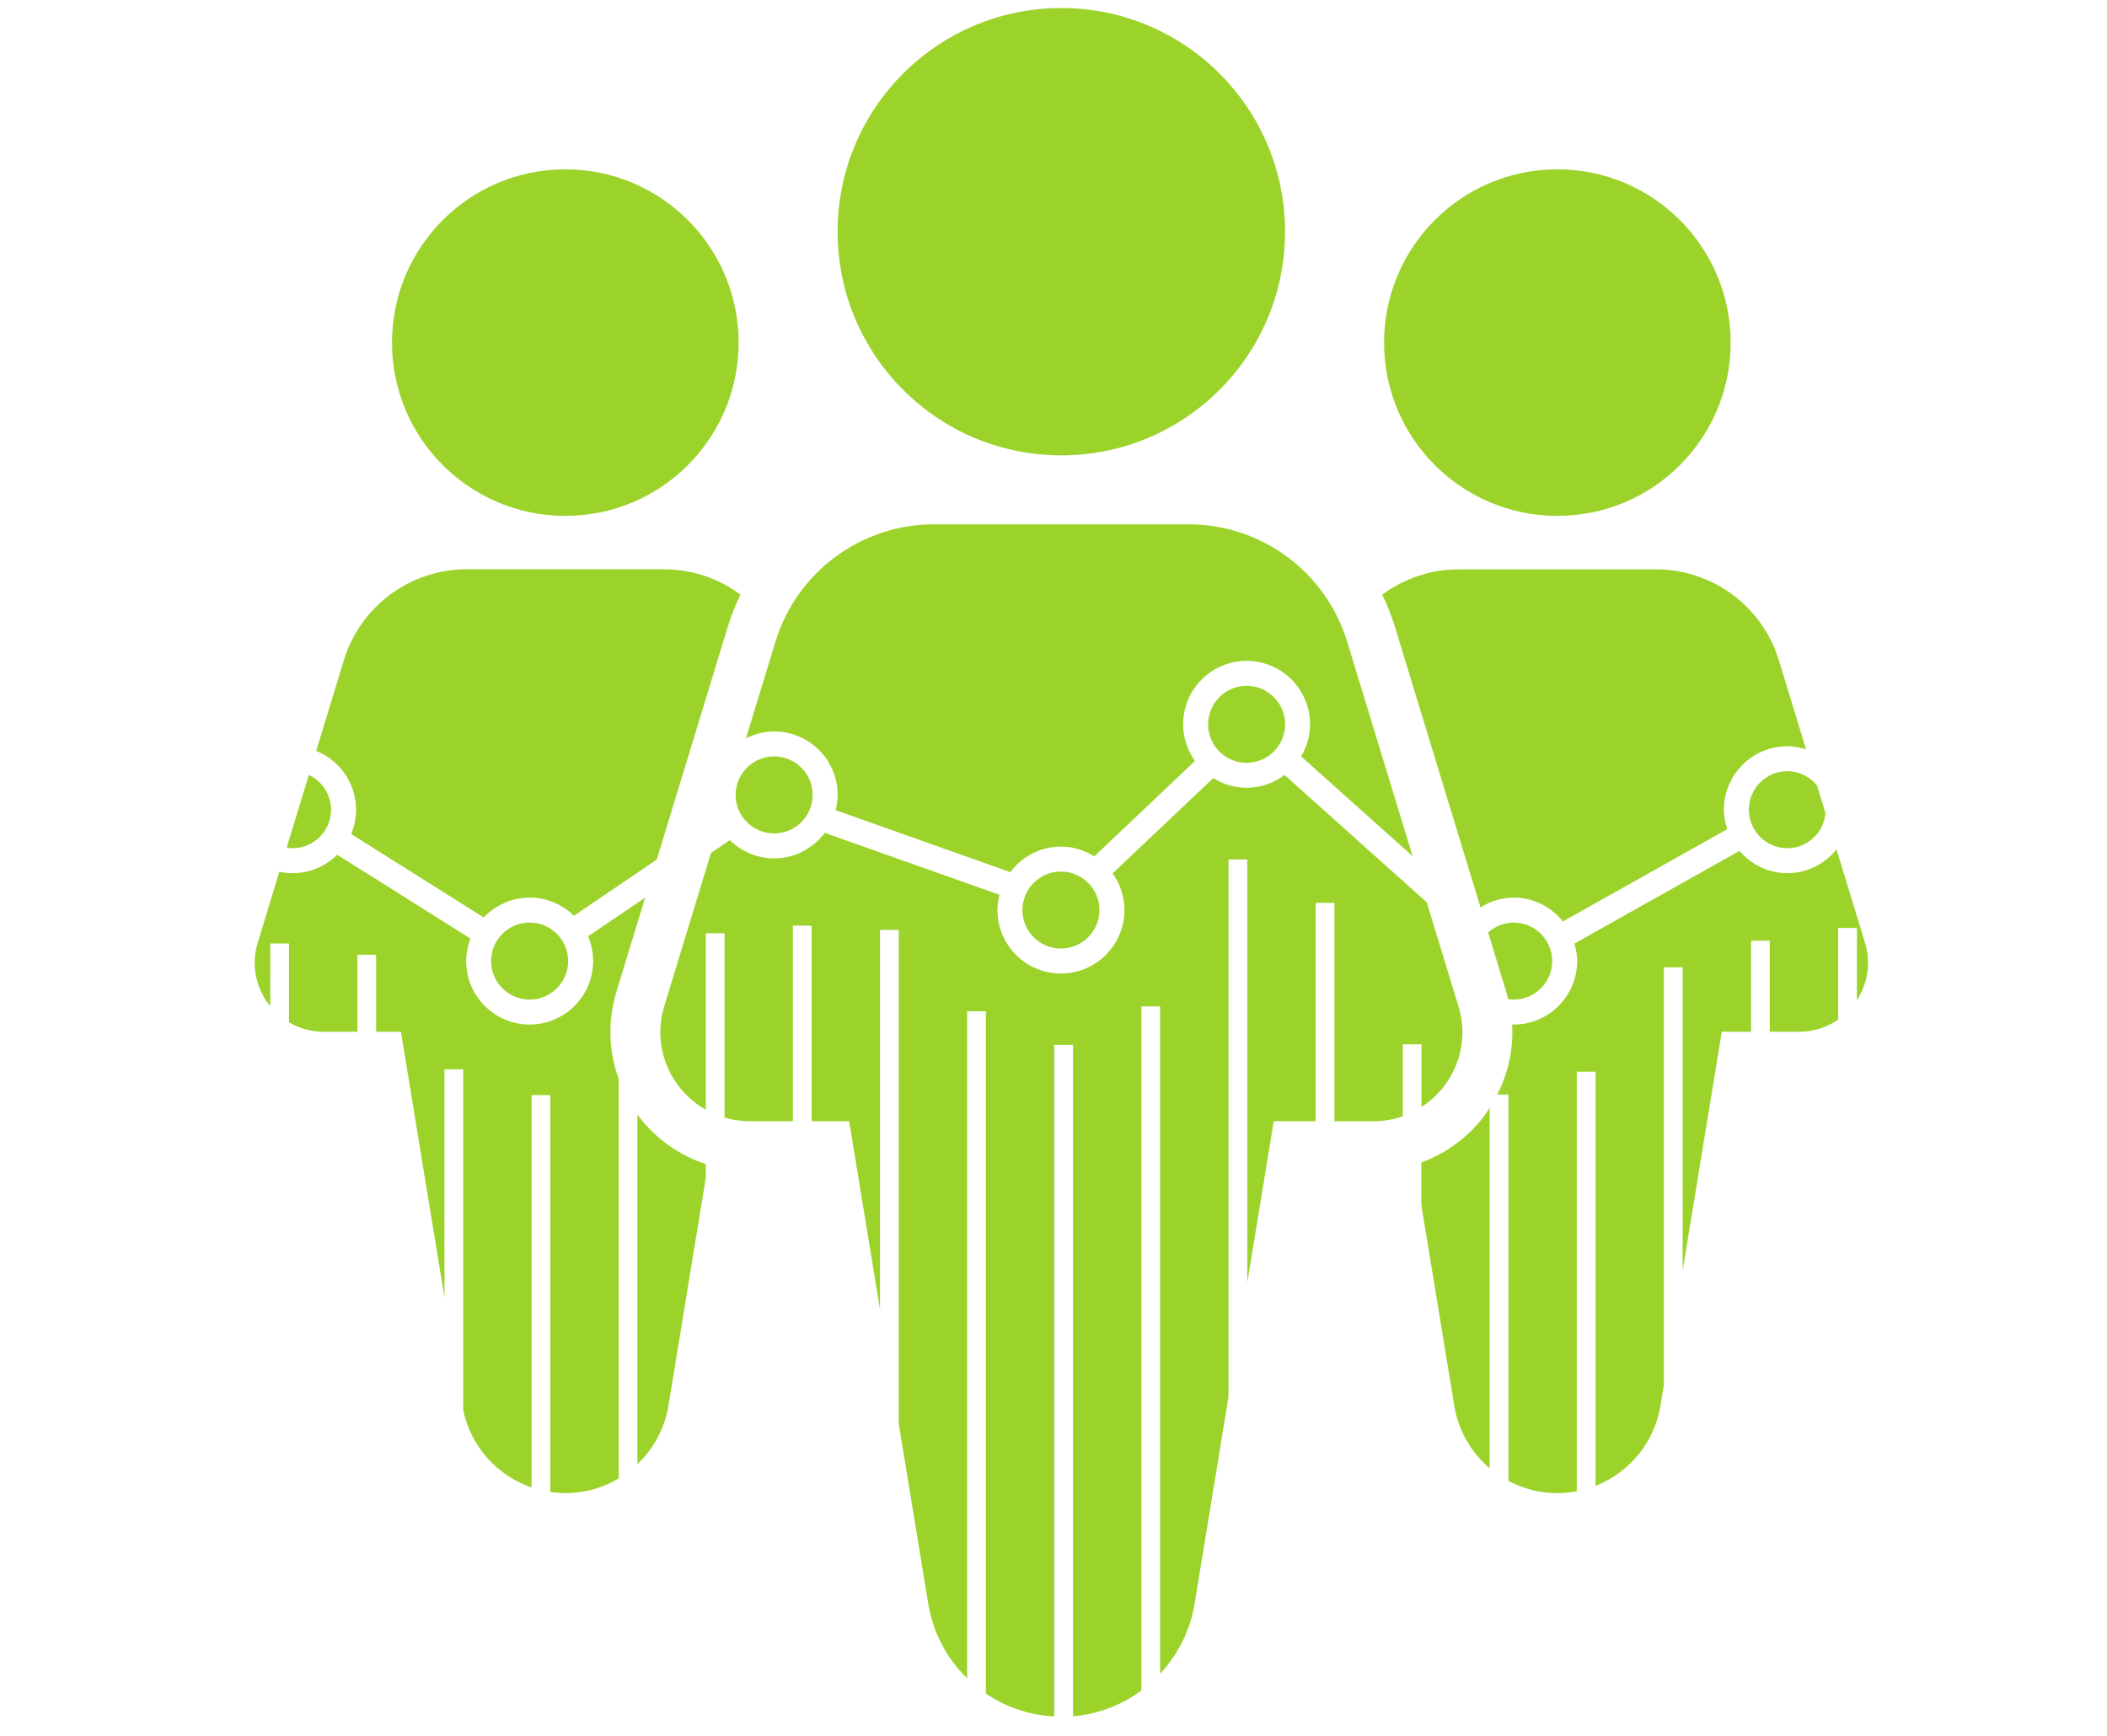<?xml version="1.0" encoding="utf-8"?>
<!-- Generator: Adobe Illustrator 16.0.4, SVG Export Plug-In . SVG Version: 6.00 Build 0)  -->
<!DOCTYPE svg PUBLIC "-//W3C//DTD SVG 1.1//EN" "http://www.w3.org/Graphics/SVG/1.1/DTD/svg11.dtd">
<svg version="1.1" xmlns:x="http://ns.adobe.com/Extensibility/1.0/" xmlns:i="http://ns.adobe.com/AdobeIllustrator/10.0/" xmlns:graph="http://ns.adobe.com/Graphs/1.0/"
	 xmlns="http://www.w3.org/2000/svg" xmlns:xlink="http://www.w3.org/1999/xlink" x="0px" y="0px" width="67.256px"
	 height="55.417px" viewBox="0 0 67.256 55.417" enable-background="new 0 0 67.256 55.417" xml:space="preserve">
<g id="Calque_1" display="none">
	<g id="Calque_1_3_">
		<g id="Calque_1_2_" display="inline">
			<g id="Calque_2">
				<path d="M53.94,27.78c1.92,0,1.92-3,0-3S52.021,27.78,53.94,27.78L53.94,27.78z"/>
				<rect x="-2.88" y="-1.5" width="156.238" height="153.66"/>
			</g>
			<g id="Calque_1_1_">
				<g>
					<path d="M83.04,92.52h-1.2c-5.278,0.36-9.84,1.08-12.72,2.46c-11.939,5.76-16.98,24.061-16.98,24.061
						c9.84-9.84,21.66-10.141,30.959-10.262l0,0h28.08c1.562,0,3.062,0.061,4.62,0.121l0,0l0,0c1.921,0,3.78,0,5.64-0.121h1.201
						c5.279-0.359,9.84-1.078,12.719-2.459c5.82-2.82,10.021-8.641,12.781-13.801h-25.5H93.358c-1.562,0-3.062-0.061-4.618-0.119
						l0,0c-0.24,0-0.48,0-0.722,0c-1.682,0-3.299,0-4.92,0.119 M25.44,92.52c-1.26,0-2.4,0.603-3.18,1.562L2.64,120
						c-0.54,0.723-0.78,1.562-0.78,2.4v21.42c0,2.221,1.8,3.961,3.96,4.02h86.64c1.561,0,3.061,0.062,4.62,0.121l0,0
						c1.92,0,3.778,0,5.58-0.121h2.399v-0.117c4.737-0.303,8.879-1.021,11.58-2.342c5.817-2.818,10.021-8.641,12.777-13.801H75.776
						c-1.559,0-3.059-0.061-4.617-0.119c-1.92,0-3.78,0-5.58,0.119h-2.398v0.121c-4.74,0.299-8.882,1.021-11.58,2.34
						c-2.819,1.379-5.281,3.479-7.381,5.818H9.78v-16.08l17.58-18.6h27.78c2.103-4.262,5.221-9.24,9.48-12.66L25.44,92.52
						L25.44,92.52z M74.7,111.779h-2.16v0.121c-4.859,0.301-9.061,1.02-11.82,2.34C48.78,120,43.74,138.3,43.74,138.3
						c9.84-9.84,21.659-10.141,30.96-10.26l0,0h27.119c1.561,0,3.061,0.06,4.619,0.119l0,0l0,0c1.92,0,3.781,0,5.58-0.119h2.16
						v-0.121c4.858-0.299,9.062-1.021,11.818-2.34c5.818-2.82,10.021-8.642,12.777-13.802H84.899c-1.562,0-3.062-0.06-4.621-0.118
						l0,0c-0.238,0-0.479,0-0.719,0C77.88,111.66,76.26,111.66,74.7,111.779"/>
				</g>
			</g>
			<g id="Calque_3">
				<g>
					<path d="M124.8,105.6L74.64,147l0,0l0,0l0,0l0,0L24.48,105.6h22.38l21.119,17.461v-15.84c-1.26-1.5-2.039-3.479-2.039-5.58
						c0-4.802,3.897-8.701,8.699-8.701c4.799,0,8.698,3.899,8.698,8.701c0,4.799-0.776,4.08-2.04,5.58v15.84l21.12-17.461H124.8
						L124.8,105.6z"/>
				</g>
				<polygon points="24.48,64.201 24.48,78.6 92.101,78.6 124.8,105.6 124.8,105.6 124.8,105.6 124.8,87.121 124.8,87.121 
					97.021,64.201 				"/>
			</g>
			<g id="Calque_4">
				<g>
					<path d="M90.479,89.46l1.261,0.72l1.438-0.841l1.738-0.959l7.5-4.319L91.8,77.939L81.181,84.06l9.359,5.398L90.479,89.46
						L90.479,89.46z M86.278,106.38L67.74,95.701v9.719l22.979,13.262V97.919l-2.819,7.92c-0.121,0.302-0.358,0.541-0.658,0.66
						c-0.12,0-0.24,0.062-0.36,0.062c-0.18,0-0.358,0-0.54-0.121 M104.642,82.8l10.139-5.819L91.8,63.721l-22.98,13.26L78.96,82.8
						l12.3-7.079c0.36-0.181,0.78-0.181,1.08,0L104.642,82.8z M92.88,118.621l22.979-13.262V95.64l-18.539,10.74
						c-0.18,0.119-0.358,0.119-0.541,0.119c-0.18,0-0.237,0-0.357-0.062c-0.3-0.119-0.54-0.358-0.66-0.66l-2.818-7.92v20.763H92.88
						L92.88,118.621z M122.46,91.859l-4.38,2.521v11.64c0,0.42-0.24,0.78-0.54,0.961l-25.2,14.521
						c-0.18,0.121-0.358,0.121-0.54,0.121c-0.18,0-0.359,0-0.54-0.121l-25.2-14.521c-0.06,0-0.18-0.121-0.24-0.181
						c-0.18-0.18-0.299-0.479-0.299-0.78V94.38l-4.381-2.521c-0.479-0.238-0.66-0.84-0.479-1.318l4.979-13.92l0,0
						c0-0.121,0.12-0.24,0.24-0.361l0,0c0.061-0.059,0.12-0.117,0.24-0.18l25.199-14.52c0.359-0.182,0.779-0.182,1.08,0
						l25.201,14.52c0.061,0,0.18,0.121,0.237,0.18l0,0c0.12,0.121,0.183,0.24,0.24,0.361l0,0l4.979,13.92
						c0.182,0.479,0,1.08-0.479,1.318 M130.021,109.919V73.02c0-2.22-1.199-4.319-3.119-5.459L94.92,49.08
						c-1.92-1.141-4.319-1.141-6.3,0L56.64,67.56l0,0L32.82,81.3c-1.74,1.021-2.4,3.181-1.44,4.859c0.96,1.68,3.18,2.221,4.92,1.198
						L53.521,77.4v8.1L22.26,103.561c-1.74,1.021-2.4,3.181-1.44,4.858c0.96,1.681,3.18,2.222,4.92,1.201L53.521,93.6v8.041
						l-15.358,8.879c-1.74,1.021-2.399,3.183-1.438,4.86c0.961,1.681,3.18,2.22,4.92,1.199l11.881-6.84v0.358
						c0,1.142,0.299,2.221,0.84,3.12c0.539,0.959,1.32,1.738,2.279,2.277L57,115.68l-29.46,17.041c-1.74,1.021-2.4,3.18-1.44,4.858
						c0.96,1.678,3.18,2.219,4.92,1.198l32.94-19.021l6.96,4.021l-14.58,8.397c-1.739,1.021-2.399,3.181-1.44,4.859
						c0.961,1.68,3.183,2.221,4.92,1.2l18.062-10.44l6.96,4.021l-17.22,9.961c-1.74,1.02-2.398,3.18-1.438,4.859
						c0.959,1.68,3.18,2.219,4.92,1.199l33.178-19.142l0,0l22.682-13.079c1.92-1.141,3.12-3.182,3.12-5.46"/>
					<path d="M28.2,91.98c1.68-0.961,2.22-3.062,1.26-4.74c-0.96-1.68-3.06-2.221-4.74-1.26c-1.68,0.959-2.22,3.061-1.26,4.74
						C24.42,92.399,26.52,92.939,28.2,91.98"/>
					<path d="M34.08,120.779c1.68-0.959,2.22-3.059,1.26-4.738c-0.96-1.681-3.06-2.221-4.74-1.262c-1.68,0.961-2.22,3.061-1.26,4.74
						C30.3,121.201,32.4,121.74,34.08,120.779"/>
					<path d="M47.64,137.1c-1.68,0.961-2.22,3.062-1.26,4.739c0.96,1.681,3.061,2.222,4.74,1.261c1.68-0.959,2.22-3.06,1.26-4.74
						C51.42,136.68,49.319,136.141,47.64,137.1"/>
				</g>
			</g>
			<g id="Calque_5">
				<g>
					<path d="M77.46,52.5c-15.48,0-29.16,7.439-37.8,18.961h5.88c7.8-8.818,19.2-14.398,31.859-14.398
						c23.521,0,42.539,19.021,42.539,42.539c0,23.521-19.021,42.541-42.539,42.541c-23.521,0-30.479-9.182-37.621-22.682h-5.1
						c7.5,16.08,23.818,27.24,42.721,27.24c18.896,0,47.1-21.121,47.1-47.102c0-25.979-21.12-47.102-47.1-47.102"/>
				</g>
				<polygon points="85.74,69.9 79.2,69.9 108.96,99.66 79.2,129.359 85.74,129.359 115.5,99.66 				"/>
				<g>
					<path d="M85.08,99.66L73.44,111.3L61.8,99.66L73.44,88.02L85.08,99.66z M103.2,99.66L73.44,69.9l-3.603,3.6H36.899
						c-1.142,0-2.102,0.9-2.039,2.041c0,1.08,0.897,1.979,1.979,1.979h24.182c1.799,0,2.699,2.16,1.438,3.42
						c-0.358,0.358-0.899,0.603-1.438,0.603H45.36c-1.141,0-2.103,0.897-2.041,2.039c0,1.08,0.9,1.979,1.979,1.979h7.74
						c1.8,0,2.699,2.16,1.438,3.42c-0.357,0.356-0.897,0.601-1.438,0.601H38.28c-1.08,0-1.98,0.899-1.98,1.979s0.9,1.979,1.98,1.979
						h6.779c1.801,0,2.698,2.16,1.438,3.42c-0.358,0.358-0.897,0.603-1.438,0.603H24.54c-1.08,0-1.98,0.897-1.98,1.979
						c0,1.08,0.9,1.979,1.98,1.979h20.279c0.541,0,1.021,0.24,1.438,0.602c1.263,1.26,0.36,3.42-1.438,3.42h-7.799
						c-1.143,0-2.103,0.898-2.041,2.041c0,1.08,0.898,1.979,1.979,1.979h15.898c0.539,0,1.021,0.237,1.439,0.603
						c1.26,1.26,0.359,3.42-1.439,3.42h-2.698c-1.142,0-2.103,0.897-2.04,2.039c0,1.08,0.898,1.979,1.979,1.979H60.84
						c0.54,0,1.021,0.238,1.44,0.604c1.26,1.26,0.359,3.42-1.44,3.42H50.101c-1.08,0-1.979,0.896-1.979,1.979s0.898,1.98,1.979,1.98
						H69.72l3.84,3.84l29.76-29.76H103.2V99.66z"/>
					<path d="M36.3,85.5H16.02c-1.08,0-1.98-0.898-1.98-1.979s0.9-1.979,1.98-1.979h20.22c1.079,0,1.979,0.897,1.979,1.979
						s-0.9,1.979-1.979,1.979"/>
					<path d="M27.78,109.5H3.54c-1.08,0-1.98-0.898-1.98-1.979s0.9-1.979,1.98-1.979h24.18c1.08,0,1.98,0.897,1.98,1.979
						s-0.9,1.979-1.98,1.979"/>
					<path d="M42.72,117.48H21.18c-1.08,0-1.98-0.9-1.98-1.98s0.9-1.979,1.98-1.979h21.54c1.08,0,1.98,0.898,1.98,1.979
						S43.8,117.48,42.72,117.48"/>
				</g>
			</g>
			<g id="Calque_6">
				<path d="M26.64,120L48.06,98.58v40.199h-2.64L26.64,120z M75.54,71.1L124.438,120l-18.778,18.779h-1.92V110.64H79.26v10.617
					h-6.3V89.58H57.181l18.42-18.42L75.54,71.1z M75.54,59.1L14.64,120l27.3,27.301h14.64v-49.26h7.86v31.682h23.281V119.1h7.5
					v28.142H109.2l27.3-27.302L75.601,59.041L75.54,59.1z"/>
				<g>
					<path d="M118.62,83.279c1.318,4.262,1.979,8.701,1.979,13.32c0,4.621-0.66,8.881-1.92,13.08l3.541,5.34
						c2.219-5.699,3.479-11.939,3.479-18.42c0-6.479-1.261-12.721-3.479-18.42l-3.361,4.92c-0.06,0.121-0.18,0.18-0.236,0.238"/>
					<path d="M29.7,96.6c0-4.619,0.66-9.119,2.04-13.438c0,0-0.06-0.062-0.12-0.119l-3.54-4.858c-2.22,5.698-3.48,11.881-3.48,18.42
						c0,6.541,1.2,12.657,3.42,18.358l3.6-5.16C30.36,105.541,29.7,101.1,29.7,96.6"/>
					<path d="M124.08,137.52c-2.938,3.541-10.021,3.541-19.62,0.239c6.721-4.799,12.182-11.219,15.898-18.659
						c-0.118,0-0.238-0.119-0.299-0.24l-3-4.68c-2.041,4.86-4.92,9.36-8.58,13.319v-0.119c-0.121-0.062-0.183-0.18-0.239-0.301
						c-3.302-7.32-6.601-14.699-9.962-22.021c2.521-2.399,4.979-4.858,7.262-7.263c4.38,4.74,8.22,9.539,11.398,14.103
						c0.722,1.021,1.381,2.101,2.041,3.119c0.84,1.317,1.561,2.58,2.221,3.84C125.88,127.439,126.96,134.1,124.08,137.52
						 M26.16,137.52c-2.82-3.358-1.8-9.959,2.7-18.358c0.72-1.32,1.5-2.699,2.4-4.142c0.72-1.14,1.5-2.278,2.28-3.479
						c3.12-4.438,6.84-9.119,11.16-13.74c2.279,2.462,4.74,4.861,7.26,7.264c-3.3,7.316-6.66,14.641-9.96,22.021
						c0,0.119-0.12,0.18-0.181,0.299v0.121c-3.779-4.021-6.659-8.521-8.699-13.439l-3.18,4.979c0,0,0,0-0.06,0.062
						c3.72,7.438,9.18,13.802,15.9,18.603c-9.6,3.358-16.68,3.301-19.62-0.24 M41.22,91.38C41.7,90.779,42,90,42,89.16
						c0-2.039-1.62-3.66-3.66-3.66s-1.08,0.121-1.62,0.359C35.46,84.24,34.26,82.56,33.18,81c-0.66-0.959-1.26-1.92-1.86-2.818
						c-0.84-1.381-1.62-2.699-2.34-3.959c-4.62-8.46-5.64-15.119-2.76-18.479c2.94-3.539,10.02-3.539,19.62-0.24
						c-6.72,4.801-12.18,11.221-15.9,18.66c0.06,0,0.12,0.121,0.18,0.18l3.12,4.803c2.28-5.4,5.579-10.322,9.84-14.582
						c2.64-2.641,5.521-4.859,8.58-6.721c5.521,2.4,11.399,5.641,17.399,9.479c-0.359,0.842-0.66,1.682-1.021,2.58
						c-0.723,1.74-1.5,3.42-2.28,5.16l-0.897,1.92c0,0.061-0.062,0.182-0.12,0.24c-1.14,0.959-2.341,1.857-3.48,2.816
						c-6,4.979-11.52,10.199-16.44,15.42c-1.197-1.316-2.397-2.641-3.537-3.959 M96.899,56.701
						c-5.159,2.34-10.621,5.34-16.199,8.939c-1.381-3.48-2.762-6.961-4.2-10.439c-0.358-0.9-0.778-1.861-1.14-2.762
						c0-0.119-0.12-0.238-0.18-0.238l0,0l0,0c-0.062,0-0.182,0.18-0.182,0.238c-0.359,0.9-0.779,1.859-1.141,2.762
						c-1.381,3.479-2.76,6.959-4.199,10.439c-5.58-3.541-11.04-6.602-16.2-8.939c6.601-3.602,14.04-5.521,21.722-5.521
						C82.858,51.18,90.3,53.1,96.899,56.701 M97.562,103.5l-0.602-1.318c-1.561-3.422-3.061-6.842-4.62-10.199l-1.5-3.357l0,0
						c-0.062-0.121-0.118-0.24-0.18-0.303c-1.142-2.578-2.341-5.158-3.479-7.738c0.301,0.238,0.541,0.479,0.84,0.721
						c6,4.979,11.521,10.199,16.381,15.359c-2.158,2.277-4.438,4.619-6.84,6.898 M91.438,131.939c0,0,0,0,0,0.061
						c-4.799-2.52-9.778-5.58-14.818-9.061c2.158-1.5,4.318-3.119,6.479-4.799c0.604,0.719,1.2,1.438,1.74,2.219
						c1.68,2.461,3.48,4.861,4.92,7.439c0.6,1.08,1.141,2.102,1.561,3.24C91.438,131.339,91.5,131.58,91.438,131.939 M62.94,114.721
						c3.539,2.879,7.14,5.639,10.74,8.159c-6,4.14-11.94,7.681-17.58,10.438c-0.183-0.239-0.24-0.42-0.24-0.42
						s3.24-8.278,7.08-18.239 M59.64,88.259c0,0.121-0.119,0.181-0.18,0.24l0,0l-1.5,3.42c-1.561,3.42-3.061,6.781-4.62,10.201
						l-0.6,1.317c-2.4-2.278-4.681-4.562-6.841-6.897C50.759,91.32,56.28,86.16,62.28,81.18c0.3-0.24,0.539-0.479,0.84-0.72
						c-1.141,2.58-2.34,5.16-3.48,7.74 M83.34,106.74c-0.062,0-0.18,0-0.239,0c-1.379,0.119-2.761,0-4.141,0.24
						c-1.38,0.18-2.76,0.479-4.141,0.898c-1.079,0.301-2.219,0.66-3.239,1.141c-0.24,0.121-0.42,0.182-0.601,0.301
						c-0.66,0.359-0.84,0.721-0.722,1.438c0.24,0.66,1.021,0.724,1.021,0.724c1.381-0.239,2.641-0.183,4.021,0.119
						c1.2,0.237,2.28,1.021,3.24,1.737c0.84,0.66,1.62,1.438,2.34,2.224c0.36,0.356,0.722,0.776,1.08,1.142
						c-2.278,1.737-4.562,3.42-6.84,5.039c-3.841-2.699-7.74-5.642-11.58-8.82c4.681-12,10.021-25.858,11.521-30.18l0,0l0,0
						c0.719,1.979,1.379,3.961,2.102,6c1.021,3,2.1,6.061,3.117,9.061c0.541,1.5,1.08,3,1.562,4.56c0.24,0.781,0.54,1.5,0.78,2.281
						c0.12,0.358,0.236,0.778,0.42,1.14c0.062,0.239,0.42,0.78,0.12,0.899 M75.12,142.08c-3.54,0-7.08-0.42-10.439-1.199
						c-3.781-1.92-6.24-4.381-7.561-6.061c5.76-2.881,11.88-6.539,18-10.801c7.5,5.16,14.88,9.479,21.72,12.602
						c-6.6,3.602-14.04,5.521-21.72,5.521 M98.7,135.48c-1.74-0.779-3.54-1.621-5.342-2.521h9.062
						C101.222,133.859,99.96,134.701,98.7,135.48 M116.58,52.98c3.42,0,6,0.898,7.5,2.699c2.819,3.42,1.8,10.021-2.82,18.541
						c-0.72,1.26-1.438,2.578-2.34,3.959c-0.601,0.898-1.198,1.859-1.858,2.818c-3.182,4.682-7.08,9.541-11.58,14.398
						c-4.92-5.223-10.438-10.438-16.438-15.42c-1.142-0.961-2.34-1.92-3.479-2.818c0-0.062-0.062-0.119-0.121-0.24L84.54,75
						c-0.78-1.74-1.561-3.42-2.28-5.16c-0.36-0.84-0.659-1.68-1.02-2.58c6-3.84,11.88-7.078,17.399-9.479
						c3.061,1.861,5.938,4.143,8.58,6.723c4.26,4.26,7.559,9.18,9.777,14.52l3.12-4.799c0-0.061,0.118-0.119,0.18-0.18
						c-3.72-7.439-9.18-13.801-15.897-18.602c4.681-1.621,8.82-2.461,12.119-2.461 M120.42,114.121
						c-0.96-1.5-1.979-3.061-3.12-4.621c-3-4.199-6.6-8.58-10.619-12.898c4.199-4.561,7.92-9.119,11.041-13.561
						c0.959-1.318,1.858-2.701,2.639-4.021c0.66-1.08,1.263-2.103,1.861-3.119c5.459-9.721,6.6-17.221,3.118-21.358
						c-3.6-4.319-11.58-4.381-22.68-0.301c-7.92-5.16-17.4-8.222-27.601-8.222c-10.199,0-19.682,3-27.602,8.222
						c-11.04-4.08-19.08-3.961-22.68,0.301c-3.48,4.14-2.34,11.64,3.12,21.358c0.6,1.021,1.2,2.101,1.86,3.119
						c0.84,1.317,1.74,2.701,2.7,4.08c0.9,1.26,1.8,2.521,2.818,3.778c-0.479,0.603-0.721,1.379-0.721,2.222
						c0,2.041,1.621,3.657,3.66,3.657c2.04,0,1.08-0.116,1.561-0.356c1.199,1.38,2.4,2.761,3.722,4.142
						c-4.021,4.379-7.62,8.76-10.68,13.021c-1.08,1.5-2.1,3.062-3.06,4.5c-0.72,1.142-1.38,2.22-1.98,3.299
						c-5.4,9.603-6.48,17.041-3,21.183c1.86,2.222,4.86,3.299,8.82,3.299c3.958,0,8.458-1.02,13.86-3
						c7.92,5.16,17.398,8.224,27.602,8.224c10.198,0,19.681-3,27.601-8.224c5.399,1.98,10.08,3,13.858,3s6.961-1.077,8.818-3.299
						c3.479-4.201,2.342-11.762-3.18-21.479c-0.54-0.961-1.143-1.979-1.803-3"/>
				</g>
			</g>
			<g id="Calque_7">
				<g>
					<path d="M99.479,50.041c1.317,4.379,2.039,8.939,2.039,13.682c0,4.738-0.66,9.117-1.979,13.438l3.603,5.521
						c2.277-5.881,3.539-12.24,3.539-18.898c0-6.66-1.262-13.08-3.539-18.961l-3.42,5.039c-0.062,0.12-0.182,0.182-0.302,0.24"/>
					<path d="M8.16,63.66c0-4.74,0.72-9.359,2.04-13.801c0,0-0.06-0.061-0.12-0.119l-3.66-4.98C4.14,50.641,2.88,57,2.88,63.66
						S4.14,76.68,6.42,82.5l3.72-5.277C8.82,72.9,8.16,68.339,8.16,63.66"/>
					<path d="M105.12,105.721c-3,3.6-10.262,3.659-20.16,0.239c6.898-4.92,12.54-11.521,16.318-19.142
						c-0.118,0-0.238-0.118-0.299-0.239l-3.121-4.802c-2.102,4.979-5.039,9.603-8.818,13.683v-0.121
						c-0.12-0.062-0.182-0.18-0.24-0.299c-3.42-7.562-6.779-15.062-10.199-22.621c2.643-2.459,5.103-4.979,7.439-7.438
						c4.5,4.92,8.46,9.778,11.7,14.459c0.72,1.08,1.438,2.101,2.1,3.181c0.841,1.319,1.62,2.641,2.28,3.899
						c4.8,8.76,5.88,15.66,2.939,19.2 M4.56,105.721C1.68,102.24,2.7,95.52,7.32,86.88c0.72-1.381,1.56-2.76,2.46-4.26
						c0.72-1.142,1.5-2.343,2.34-3.541c3.18-4.562,7.02-9.358,11.46-14.101c2.34,2.521,4.86,4.979,7.44,7.438
						c-3.42,7.562-6.84,15.062-10.2,22.619c0,0.121-0.12,0.239-0.18,0.301v0.119c-3.84-4.08-6.84-8.76-8.94-13.799l-3.3,5.159
						c0,0,0,0-0.06,0.06c3.84,7.621,9.42,14.222,16.32,19.142c-9.9,3.42-17.1,3.358-20.16-0.237 M19.98,58.32
						c0.48-0.66,0.78-1.439,0.78-2.279c0-2.102-1.68-3.781-3.78-3.781s-1.14,0.121-1.62,0.361c-1.32-1.682-2.52-3.361-3.66-5.041
						c-0.66-0.959-1.32-1.92-1.92-2.879c-0.9-1.381-1.68-2.762-2.4-4.08C2.64,31.919,1.62,25.08,4.5,21.6
						c3-3.6,10.26-3.66,20.16-0.24C17.76,26.28,12.12,32.88,8.34,40.5c0.06,0,0.12,0.121,0.18,0.182l3.24,4.979
						c2.34-5.52,5.7-10.619,10.08-15c2.7-2.7,5.64-4.979,8.82-6.9c5.64,2.46,11.7,5.76,17.88,9.72c-0.359,0.9-0.721,1.74-1.08,2.641
						c-0.72,1.799-1.561,3.539-2.34,5.279l-0.9,1.979c0,0.062-0.06,0.183-0.119,0.24c-1.201,0.961-2.398,1.92-3.601,2.94
						c-6.181,5.159-11.82,10.5-16.92,15.84c-1.26-1.381-2.46-2.7-3.66-4.08 M77.16,22.68c-5.28,2.4-10.92,5.52-16.681,9.18
						c-1.439-3.601-2.879-7.14-4.26-10.74c-0.359-0.96-0.779-1.92-1.142-2.82c0-0.12-0.12-0.24-0.183-0.24l0,0l0,0
						c-0.06,0-0.18,0.18-0.18,0.24c-0.42,0.96-0.779,1.92-1.14,2.82c-1.44,3.6-2.88,7.139-4.261,10.74
						c-5.699-3.66-11.34-6.72-16.679-9.18c6.78-3.72,14.4-5.64,22.32-5.64s15.54,1.98,22.318,5.64 M77.88,70.74l-0.602-1.381
						c-1.618-3.539-3.178-7.02-4.738-10.5l-1.561-3.479l0,0c-0.062-0.121-0.119-0.239-0.182-0.36c-1.197-2.64-2.398-5.278-3.6-7.92
						c0.3,0.239,0.6,0.479,0.84,0.721c6.12,5.101,11.816,10.438,16.8,15.779c-2.22,2.34-4.562,4.739-7.021,7.08 M71.64,99.96
						c0,0,0,0,0,0.06c-4.92-2.64-10.08-5.761-15.24-9.299c2.223-1.562,4.44-3.24,6.66-4.921c0.66,0.72,1.26,1.5,1.801,2.279
						c1.74,2.521,3.539,4.979,5.039,7.68c0.603,1.08,1.201,2.16,1.621,3.361c0.119,0.299,0.182,0.601,0.119,0.897 M42.3,82.32
						c3.66,3,7.32,5.82,10.98,8.4c-6.18,4.26-12.24,7.857-18.061,10.738c-0.182-0.301-0.24-0.42-0.24-0.42S38.34,92.52,42.3,82.32
						 M38.94,55.08c0,0.121-0.121,0.18-0.183,0.301l0,0l-1.56,3.539c-1.562,3.48-3.12,6.961-4.74,10.5l-0.6,1.381
						c-2.46-2.34-4.8-4.68-7.02-7.078c5.04-5.342,10.683-10.682,16.802-15.781c0.301-0.238,0.601-0.479,0.84-0.719
						c-1.199,2.639-2.399,5.277-3.602,7.92 M63.24,74.1c-0.06,0-0.181,0-0.24,0.062c-1.44,0.119-2.819,0-4.26,0.239
						c-1.44,0.181-2.88,0.539-4.261,0.959c-1.142,0.361-2.222,0.66-3.299,1.201c-0.24,0.119-0.423,0.239-0.66,0.358
						c-0.66,0.42-0.84,0.722-0.723,1.438c0.24,0.66,1.08,0.722,1.08,0.722c1.38-0.24,2.7-0.181,4.143,0.121
						c1.199,0.237,2.34,1.021,3.357,1.799c0.898,0.722,1.682,1.5,2.398,2.34c0.359,0.42,0.779,0.781,1.142,1.201
						c-2.34,1.799-4.681,3.539-7.021,5.16c-3.959-2.763-7.92-5.82-11.879-9.062c4.799-12.361,10.26-26.58,11.818-31.021l0,0l0,0
						c0.721,2.041,1.439,4.08,2.16,6.121c1.08,3.117,2.16,6.18,3.238,9.299c0.541,1.561,1.08,3.121,1.621,4.682
						c0.24,0.779,0.539,1.559,0.779,2.34c0.119,0.359,0.301,0.779,0.42,1.141c0.062,0.238,0.42,0.779,0.121,0.959 M54.84,110.339
						c-3.659,0-7.26-0.42-10.739-1.26c-3.841-1.92-6.42-4.5-7.801-6.24c5.94-3,12.18-6.719,18.54-11.1
						c7.681,5.34,15.3,9.721,22.32,12.899c-6.78,3.719-14.4,5.639-22.32,5.639 M79.021,103.621c-1.799-0.781-3.601-1.682-5.459-2.58
						h9.299C81.601,102,80.34,102.839,79.021,103.621 M97.438,18.9c3.541,0,6.182,0.9,7.74,2.76c2.938,3.48,1.858,10.32-2.882,19.02
						c-0.72,1.319-1.5,2.641-2.397,4.079c-0.603,0.962-1.199,1.921-1.859,2.882c-3.3,4.799-7.318,9.778-11.939,14.819
						c-5.039-5.34-10.74-10.739-16.92-15.84c-1.199-1.021-2.397-1.979-3.6-2.94c0-0.06-0.061-0.181-0.12-0.24l-0.899-1.979
						c-0.778-1.737-1.621-3.479-2.34-5.278c-0.361-0.899-0.721-1.74-1.08-2.642c6.18-3.959,12.18-7.258,17.879-9.72
						c3.183,1.92,6.121,4.26,8.819,6.9c4.382,4.38,7.74,9.42,10.021,14.94l3.183-4.92c0-0.062,0.12-0.121,0.183-0.182
						C97.38,32.94,91.8,26.4,84.899,21.48c4.857-1.68,9.061-2.52,12.42-2.52 M101.34,81.66c-0.96-1.561-2.04-3.119-3.18-4.74
						C95.04,72.6,91.38,68.1,87.24,63.66c4.319-4.68,8.159-9.359,11.34-13.92c0.96-1.381,1.858-2.76,2.76-4.08
						c0.66-1.08,1.32-2.16,1.92-3.18c5.642-9.96,6.78-17.701,3.24-21.96c-3.66-4.38-11.88-4.5-23.278-0.36
						c-8.162-5.34-17.882-8.4-28.322-8.4c-10.438,0-20.219,3.12-28.317,8.4c-11.34-4.2-19.56-4.08-23.28,0.36
						c-3.54,4.26-2.4,12,3.18,21.899c0.6,1.08,1.26,2.101,1.92,3.24c0.84,1.381,1.8,2.76,2.82,4.198c0.9,1.319,1.86,2.58,2.88,3.899
						c-0.48,0.66-0.78,1.439-0.78,2.279c0,2.103,1.68,3.78,3.78,3.78s1.14-0.12,1.62-0.36c1.2,1.44,2.46,2.819,3.78,4.262
						c-4.14,4.5-7.86,9-10.98,13.38c-1.14,1.562-2.16,3.12-3.12,4.68c-0.72,1.142-1.38,2.281-1.98,3.361
						C0.9,95.041-0.24,102.66,3.3,106.919c1.92,2.281,4.98,3.358,9.06,3.358s8.7-1.021,14.22-3.06
						c8.16,5.341,17.88,8.398,28.319,8.398c10.438,0,20.221-3.121,28.322-8.398c5.52,2.037,10.316,3.06,14.219,3.06
						c3.897,0,7.141-1.139,9.061-3.358c3.6-4.26,2.4-12.062-3.3-22.08c-0.54-1.021-1.2-2.039-1.8-3.062"/>
				</g>
				<g>
					<path d="M56.819,63.18c-0.119,0-0.239,0-0.359,0v22.68h22.859c0,0,0-0.118,0-0.18C79.319,73.259,69.24,63.18,56.819,63.18z
						 M52.5,49.141h7.26c18.78,0,34.08,15.239,34.08,34.08v6.358 M93.778,87.359V46.919"/>
				</g>
			</g>
			<g id="Calque_8">
				<g>
					<path d="M15.12,60.419c-0.36,0-0.72,0-1.08,0v74.399h75c0-0.18,0-0.358,0-0.538c0-40.861-33.12-73.923-73.92-73.923V60.419z
						 M1.02,14.4h23.76c61.741,0,111.782,50.04,111.782,111.78v20.94 M136.5,139.8V7.08"/>
				</g>
			</g>
			<g id="Calque_9">
				<g>
					<path d="M80.521,0.78H98.46c7.561,0,13.8,6.18,13.8,13.8v11.4c0-7.56-6.18-13.8-13.8-13.8H80.521V0.78z"/>
					<path d="M80.521,17.82H98.46c7.561,0,13.8,6.18,13.8,13.801V43.02c0-7.56-6.18-13.799-13.8-13.799H80.521V17.82z"/>
					<path d="M98.46,49.98c4.2,0,7.561-3.359,7.561-7.561c0-4.199-3.357-7.562-7.561-7.562s-7.561,3.419-7.561,7.562
						C90.899,46.56,94.26,49.98,98.46,49.98"/>
					<path d="M69.181,148.68H51.24c-7.56,0-13.8-6.181-13.8-13.8v-11.4c0,7.561,6.18,13.799,13.8,13.799h17.94V148.68L69.181,148.68
						z"/>
					<path d="M69.181,131.641H51.24c-7.56,0-13.8-6.181-13.8-13.802V106.44c0,7.562,6.18,13.802,13.8,13.802h17.94V131.641
						L69.181,131.641z"/>
					<path d="M17.58,122.041L4.92,109.38c-5.34-5.34-5.34-14.159,0-19.5l8.04-8.041c-5.34,5.341-5.34,14.16,0,19.5L25.62,114
						L17.58,122.041z"/>
					<path d="M29.64,109.98L16.98,97.32c-5.34-5.34-5.34-14.16,0-19.5l8.04-8.041c-5.34,5.34-5.34,14.16,0,19.5l12.661,12.66
						L29.64,109.98L29.64,109.98z"/>
					<path d="M51.24,99.48c-4.2,0-7.56,3.357-7.56,7.561c0,4.201,3.357,7.561,7.56,7.561c4.2,0,7.56-3.357,7.56-7.561
						S55.44,99.48,51.24,99.48"/>
					<path d="M21.6,101.939l12.66-12.66c5.341-5.34,14.16-5.34,19.5,0l8.04,8.041c-5.34-5.34-14.16-5.34-19.5,0l-12.66,12.66
						L21.6,101.939z"/>
					<path d="M132.12,27.42l12.658,12.66c5.342,5.34,5.342,14.16,0,19.5l-8.038,8.041c5.34-5.342,5.34-14.16,0-19.5l-12.66-12.66
						L132.12,27.42z"/>
					<path d="M120.062,39.48l12.66,12.66c5.34,5.34,5.34,14.158,0,19.5l-8.041,8.039c5.34-5.34,5.34-14.16,0-19.5l-12.66-12.66
						L120.062,39.48z"/>
					<path d="M128.101,47.52l-12.66,12.66c-5.34,5.34-14.16,5.34-19.5,0l-8.041-8.039c5.343,5.34,14.16,5.34,19.5,0l12.66-12.66
						L128.101,47.52z"/>
					<path d="M148.8,80.4v17.939c0,7.562-6.18,13.802-13.8,13.802h-11.399c7.562,0,13.801-6.181,13.801-13.802V80.4H148.8z"/>
					<path d="M131.76,80.4v17.939c0,7.562-6.18,13.802-13.8,13.802h-11.398c7.562,0,13.799-6.181,13.799-13.802V80.4H131.76z"/>
					<path d="M99.601,98.339c0,4.201,3.359,7.562,7.562,7.562c4.197,0,7.562-3.358,7.562-7.562c0-4.198-3.361-7.562-7.562-7.562
						C102.96,90.779,99.601,94.141,99.601,98.339"/>
					<path d="M0.9,69.061v-17.94c0-7.561,6.18-13.801,13.8-13.801h11.4c-7.56,0-13.8,6.18-13.8,13.801V69.06L0.9,69.061L0.9,69.061z
						"/>
					<path d="M17.94,69.061v-17.94c0-7.561,6.18-13.801,13.8-13.801H43.14c-7.56,0-13.8,6.18-13.8,13.801V69.06L17.94,69.061
						L17.94,69.061z"/>
					<path d="M27.54,17.46L40.2,4.8c5.34-5.34,14.16-5.34,19.5,0l8.04,8.04c-5.341-5.34-14.16-5.34-19.5,0L35.58,25.5L27.54,17.46z"
						/>
					<path d="M39.601,29.52L52.26,16.86c5.341-5.34,14.16-5.34,19.5,0l8.04,8.04c-5.34-5.34-14.16-5.34-19.5,0L47.64,37.561
						L39.601,29.52z"/>
					<path d="M50.101,51.121c0-4.201-3.358-7.561-7.561-7.561s-7.561,3.359-7.561,7.561c0,4.2,3.358,7.561,7.561,7.561
						S50.101,55.32,50.101,51.121"/>
					<path d="M47.64,21.48L60.3,34.14c5.34,5.34,5.34,14.16,0,19.5l-8.04,8.039c5.341-5.34,5.341-14.16,0-19.5L39.601,29.52
						L47.64,21.48z"/>
					<path d="M122.16,132l-12.66,12.66c-5.34,5.34-14.16,5.34-19.5,0l-8.04-8.039c5.34,5.34,14.16,5.34,19.5,0l12.66-12.66
						L122.16,132z"/>
					<path d="M110.101,119.939L97.44,132.6c-5.34,5.34-14.16,5.34-19.5,0l-8.041-8.039c5.341,5.34,14.162,5.34,19.5,0l12.66-12.66
						L110.101,119.939z"/>
					<path d="M102.062,127.98l-12.662-12.66c-5.34-5.34-5.34-14.16,0-19.5l8.039-8.041c-5.34,5.342-5.34,14.16,0,19.5l12.66,12.66
						L102.062,127.98z"/>
				</g>
			</g>
		</g>
		<g display="inline">
			<path fill="#004A99" d="M66.158,43.441L33.412,70.501l-0.007-0.008l-0.007,0.008h-0.007l-0.006-0.008l-0.007,0.008L0.626,43.441
				h14.62l13.795,11.396V44.479c-0.839-0.996-1.343-2.271-1.343-3.662c0-3.149,2.55-5.694,5.693-5.694
				c3.151,0,5.695,2.545,5.695,5.694c0,1.392-0.499,2.666-1.337,3.662v10.358l13.795-11.396H66.158L66.158,43.441z"/>
		</g>
		<polygon display="inline" fill="#004A99" points="0.628,16.384 0.628,25.787 44.778,25.787 66.146,43.442 66.153,43.436 
			66.16,43.442 66.16,31.358 66.153,31.365 48.015,16.384 		"/>
	</g>
	<g id="Calque_2_1_" display="inline">
		<g>
			<g>
				<defs>
					<rect id="SVGID_1_" x="3.41" width="60.846" height="55.417"/>
				</defs>
				<clipPath id="SVGID_2_">
					<use xlink:href="#SVGID_1_"  overflow="visible"/>
				</clipPath>
				<path clip-path="url(#SVGID_2_)" fill="#68C5D0" d="M42.317,22.866l0.703,0.406l0.791-0.457l0.951-0.549l4.158-2.402l-5.9-3.407
					l-5.902,3.407L42.317,22.866z M39.959,32.248l-10.296-5.945v5.391l12.744,7.358v-11.51l-1.561,4.379
					c-0.062,0.172-0.197,0.308-0.367,0.371c-0.069,0.024-0.141,0.037-0.213,0.037C40.16,32.33,40.054,32.302,39.959,32.248
					 M50.151,19.154l5.613-3.24L43.021,8.556l-12.744,7.357l5.613,3.24l6.822-3.94c0.191-0.109,0.426-0.109,0.615,0L50.151,19.154z
					 M43.638,39.052l12.742-7.359v-5.391l-10.298,5.946c-0.095,0.055-0.199,0.082-0.308,0.082c-0.07,0-0.145-0.013-0.211-0.037
					c-0.174-0.063-0.309-0.199-0.367-0.373l-1.561-4.379v11.512H43.638z M60.058,24.18l-2.447,1.413v6.458
					c0,0.219-0.117,0.422-0.309,0.531L43.328,40.65c-0.095,0.055-0.201,0.081-0.308,0.081c-0.105,0-0.213-0.026-0.309-0.081
					L28.74,32.582c-0.047-0.026-0.09-0.061-0.128-0.099c-0.113-0.114-0.18-0.271-0.18-0.435v-6.457l-2.447-1.412
					c-0.256-0.148-0.371-0.459-0.27-0.739l2.753-7.734c0.002-0.008,0.01-0.014,0.014-0.023c0.03-0.074,0.071-0.143,0.126-0.201
					c0,0,0,0,0.001-0.001c0.038-0.039,0.081-0.073,0.13-0.101l13.973-8.068c0.191-0.109,0.426-0.109,0.615,0l13.974,8.068
					c0.048,0.027,0.093,0.061,0.13,0.099c0.002,0.001,0.002,0.003,0.002,0.004c0.057,0.057,0.096,0.127,0.127,0.2l0,0
					c0.002,0.008,0.012,0.015,0.015,0.023l2.754,7.734C60.429,23.72,60.313,24.032,60.058,24.18 M64.256,34.23V13.733
					c0-1.244-0.664-2.395-1.741-3.018L44.763,0.467c-1.078-0.623-2.406-0.623-3.484,0l-17.75,10.248
					c-0.001,0-0.001,0.001-0.002,0.001l-13.23,7.64c-0.966,0.558-1.319,1.758-0.786,2.681c0.533,0.923,1.748,1.218,2.715,0.66
					l9.561-5.521v4.486L4.445,30.673c-0.967,0.559-1.319,1.76-0.787,2.683c0.533,0.925,1.748,1.22,2.715,0.661l15.413-8.899v4.456
					l-8.51,4.912c-0.967,0.559-1.318,1.76-0.786,2.682c0.533,0.924,1.749,1.219,2.715,0.66l6.581-3.799v0.201
					c-0.001,0.622,0.166,1.223,0.466,1.743c0.301,0.519,0.736,0.963,1.276,1.274l0.199,0.115L7.374,46.807
					c-0.968,0.558-1.319,1.756-0.786,2.68c0.533,0.923,1.748,1.218,2.714,0.66l18.284-10.556l3.86,2.228l-8.084,4.665
					c-0.966,0.559-1.318,1.76-0.786,2.682c0.534,0.924,1.749,1.219,2.715,0.66l10.013-5.779l3.858,2.229L29.6,51.796
					c-0.965,0.558-1.317,1.756-0.785,2.681c0.532,0.922,1.748,1.218,2.715,0.66l18.411-10.63l0,0l12.572-7.26
					C63.592,36.625,64.256,35.474,64.256,34.23"/>
			</g>
			<g>
				<defs>
					<rect id="SVGID_3_" x="3.41" width="60.846" height="55.417"/>
				</defs>
				<clipPath id="SVGID_4_">
					<use xlink:href="#SVGID_3_"  overflow="visible"/>
				</clipPath>
				<path clip-path="url(#SVGID_4_)" fill="#68C5D0" d="M7.731,24.261c0.917-0.529,1.231-1.702,0.701-2.618
					c-0.529-0.917-1.701-1.231-2.617-0.702c-0.917,0.53-1.231,1.701-0.702,2.618C5.643,24.476,6.814,24.79,7.731,24.261"/>
			</g>
			<g>
				<defs>
					<rect id="SVGID_5_" x="3.41" width="60.846" height="55.417"/>
				</defs>
				<clipPath id="SVGID_6_">
					<use xlink:href="#SVGID_5_"  overflow="visible"/>
				</clipPath>
				<path clip-path="url(#SVGID_6_)" fill="#68C5D0" d="M11.01,40.236c0.917-0.529,1.231-1.701,0.702-2.617
					c-0.529-0.918-1.701-1.23-2.618-0.701c-0.917,0.528-1.23,1.699-0.702,2.617C8.922,40.451,10.094,40.764,11.01,40.236"/>
			</g>
			<g>
				<defs>
					<rect id="SVGID_7_" x="3.41" width="60.846" height="55.417"/>
				</defs>
				<clipPath id="SVGID_8_">
					<use xlink:href="#SVGID_7_"  overflow="visible"/>
				</clipPath>
				<path clip-path="url(#SVGID_8_)" fill="#68C5D0" d="M18.527,49.292c-0.916,0.528-1.23,1.699-0.701,2.617
					c0.53,0.914,1.701,1.229,2.618,0.7c0.917-0.528,1.231-1.7,0.702-2.616C20.616,49.076,19.444,48.762,18.527,49.292"/>
			</g>
		</g>
	</g>
</g>
<g id="Calque_2_2_">
	<g>
		<defs>
			<rect id="SVGID_9_" x="8.128" y="0.256" width="51.5" height="54.54"/>
		</defs>
		<clipPath id="SVGID_10_">
			<use xlink:href="#SVGID_9_"  overflow="visible"/>
		</clipPath>
		<path clip-path="url(#SVGID_10_)" fill="#9CD32A" d="M33.878,14.537c3.944,0,7.141-3.197,7.141-7.14s-3.197-7.141-7.141-7.141
			s-7.141,3.197-7.141,7.141S29.935,14.537,33.878,14.537 M33.865,27.823c-0.678,0-1.23,0.552-1.23,1.229s0.552,1.229,1.23,1.229
			c0.678,0,1.229-0.552,1.229-1.229S34.543,27.823,33.865,27.823 M47.259,28.969c0.308-0.195,0.668-0.315,1.059-0.315
			c0.637,0,1.199,0.301,1.57,0.762l5.246-2.946c-0.063-0.197-0.107-0.403-0.107-0.621c0-1.117,0.908-2.026,2.026-2.026
			c0.209,0,0.406,0.041,0.597,0.1l-0.867-2.842c-0.527-1.726-2.12-2.906-3.925-2.906h-3.146h-3.146c-0.904,0-1.754,0.297-2.445,0.81
			c0.162,0.331,0.3,0.678,0.41,1.04L47.259,28.969z M19.677,31.659l0.916-3.003l-1.821,1.234c0.103,0.243,0.16,0.511,0.16,0.791
			c0,1.117-0.909,2.026-2.026,2.026s-2.026-0.909-2.026-2.026c0-0.255,0.052-0.494,0.138-0.719l-4.253-2.675
			c-0.367,0.362-0.871,0.588-1.426,0.588c-0.145,0-0.286-0.017-0.422-0.046l-0.691,2.265c-0.226,0.743-0.04,1.487,0.401,2.029V30.12
			l0.598-0.002v2.519c0.323,0.188,0.698,0.301,1.107,0.301h1.076v-2.458h0.597v2.458h0.793l1.39,8.48v-7.282h0.598V45.02
			c0.248,1.171,1.093,2.092,2.183,2.465V34.958h0.598v12.67c0.158,0.023,0.317,0.038,0.48,0.038c0.618,0,1.201-0.17,1.702-0.468
			V34.446C19.427,33.56,19.393,32.593,19.677,31.659 M10.568,25.848c0-0.491-0.292-0.913-0.709-1.109l-0.708,2.32
			c0.062,0.01,0.123,0.019,0.188,0.019C10.016,27.078,10.568,26.525,10.568,25.848 M18.045,16.469c3.055,0,5.532-2.477,5.532-5.531
			c0-3.056-2.477-5.533-5.532-5.533s-5.532,2.477-5.532,5.533C12.513,13.992,14.99,16.469,18.045,16.469 M15.676,30.681
			c0,0.677,0.552,1.229,1.23,1.229c0.678,0,1.23-0.553,1.23-1.229c0-0.679-0.552-1.23-1.23-1.23
			C16.228,29.451,15.676,30.002,15.676,30.681 M11.365,25.848c0,0.274-0.056,0.537-0.156,0.777l4.232,2.664
			c0.37-0.389,0.888-0.635,1.465-0.635c0.55,0,1.049,0.223,1.415,0.58l2.642-1.792l2.264-7.419c0.11-0.362,0.248-0.708,0.41-1.04
			c-0.69-0.513-1.541-0.81-2.446-0.81h-3.146h-3.146c-1.805,0-3.397,1.18-3.924,2.906l-0.882,2.892
			C10.837,24.271,11.365,24.998,11.365,25.848 M55.823,25.848c0,0.677,0.552,1.23,1.229,1.23c0.64,0,1.159-0.492,1.219-1.116
			L58,25.074c-0.226-0.275-0.563-0.455-0.947-0.455C56.375,24.619,55.823,25.17,55.823,25.848 M23.481,25.376
			c0,0.678,0.552,1.229,1.23,1.229c0.678,0,1.229-0.551,1.229-1.229s-0.551-1.229-1.229-1.229
			C24.033,24.147,23.481,24.698,23.481,25.376 M47.502,29.767l0.577,1.892c0.023,0.077,0.037,0.155,0.057,0.232
			c0.06,0.01,0.119,0.02,0.182,0.02c0.679,0,1.229-0.553,1.229-1.229c0-0.679-0.551-1.23-1.229-1.23
			C48.003,29.451,47.719,29.573,47.502,29.767 M45.369,37.109v1.355l1.051,6.405c0.131,0.807,0.546,1.506,1.131,2.003v-11.51
			c-0.049,0.076-0.095,0.156-0.15,0.23C46.874,36.303,46.167,36.818,45.369,37.109 M26.738,25.376c0,0.169-0.027,0.331-0.066,0.487
			l5.577,1.978c0.371-0.492,0.954-0.815,1.616-0.815c0.392,0,0.755,0.117,1.065,0.311l3.214-3.043
			c-0.235-0.332-0.378-0.734-0.378-1.17c0-1.119,0.909-2.027,2.026-2.027s2.026,0.908,2.026,2.027c0,0.374-0.108,0.721-0.286,1.022
			l3.56,3.187l-2.089-6.845c-0.679-2.228-2.734-3.75-5.063-3.75h-4.062h-4.062c-2.329,0-4.385,1.522-5.064,3.75l-0.941,3.083
			c0.272-0.137,0.576-0.22,0.9-0.22C25.829,23.35,26.738,24.259,26.738,25.376 M45.369,35.344c1.021-0.657,1.575-1.942,1.186-3.22
			l-1.014-3.321l-4.539-4.064c-0.338,0.255-0.755,0.41-1.209,0.41c-0.392,0-0.755-0.117-1.065-0.31l-3.214,3.042
			c0.236,0.332,0.378,0.734,0.378,1.171c0,1.118-0.908,2.026-2.026,2.026s-2.027-0.908-2.027-2.026c0-0.168,0.026-0.33,0.065-0.487
			l-5.577-1.978c-0.37,0.492-0.953,0.815-1.615,0.815c-0.551,0-1.049-0.223-1.415-0.58l-0.602,0.408l-1.492,4.893
			c-0.408,1.335,0.216,2.677,1.326,3.303v-5.632h0.598v5.883c0.251,0.073,0.516,0.116,0.794,0.116h1.388v-6.243h0.598v6.243h1.198
			l0.985,6.01V29.685h0.598v15.766l0.942,5.747c0.153,0.934,0.603,1.756,1.241,2.38V32.283h0.598v21.781
			c0.632,0.429,1.381,0.689,2.183,0.732v-21.44h0.599V54.79c0.808-0.068,1.558-0.363,2.183-0.823V32.128h0.597v21.304
			c0.563-0.604,0.959-1.37,1.101-2.234l1.082-6.604V27.437h0.599v13.51l0.845-5.152h1.337v-6.971h0.599v6.971h1.248
			c0.33,0,0.644-0.059,0.935-0.16v-2.297h0.598V35.344z M20.355,35.593c-0.003-0.006-0.006-0.011-0.01-0.016v11.166
			c0.511-0.487,0.871-1.135,0.993-1.874l1.19-7.262V37.16C21.671,36.878,20.913,36.345,20.355,35.593 M38.563,23.123
			c0,0.677,0.552,1.229,1.229,1.229s1.23-0.552,1.23-1.229c0-0.678-0.553-1.23-1.23-1.23S38.563,22.445,38.563,23.123
			 M59.532,30.094l-0.91-2.979c-0.371,0.459-0.934,0.76-1.569,0.76c-0.612,0-1.156-0.28-1.529-0.711l-5.268,2.958
			c0.052,0.179,0.088,0.363,0.088,0.559c0,1.117-0.909,2.026-2.026,2.026c-0.018,0-0.033-0.005-0.051-0.006
			c0.046,0.776-0.119,1.544-0.473,2.241h0.355v12.332c0.469,0.25,1.001,0.392,1.562,0.392c0.212,0,0.42-0.021,0.621-0.059V34.212
			h0.598v13.222c1.068-0.419,1.879-1.374,2.074-2.564l0.108-0.664V30.881h0.599v9.679l1.249-7.623h0.934v-2.906h0.597v2.906h0.936
			c0.471,0,0.896-0.144,1.248-0.388v-2.926h0.598v2.307C59.608,31.412,59.732,30.752,59.532,30.094 M49.711,16.469
			c3.056,0,5.532-2.477,5.532-5.531c0-3.056-2.477-5.533-5.532-5.533c-3.055,0-5.531,2.477-5.531,5.533
			C44.18,13.992,46.656,16.469,49.711,16.469"/>
	</g>
</g>
</svg>
